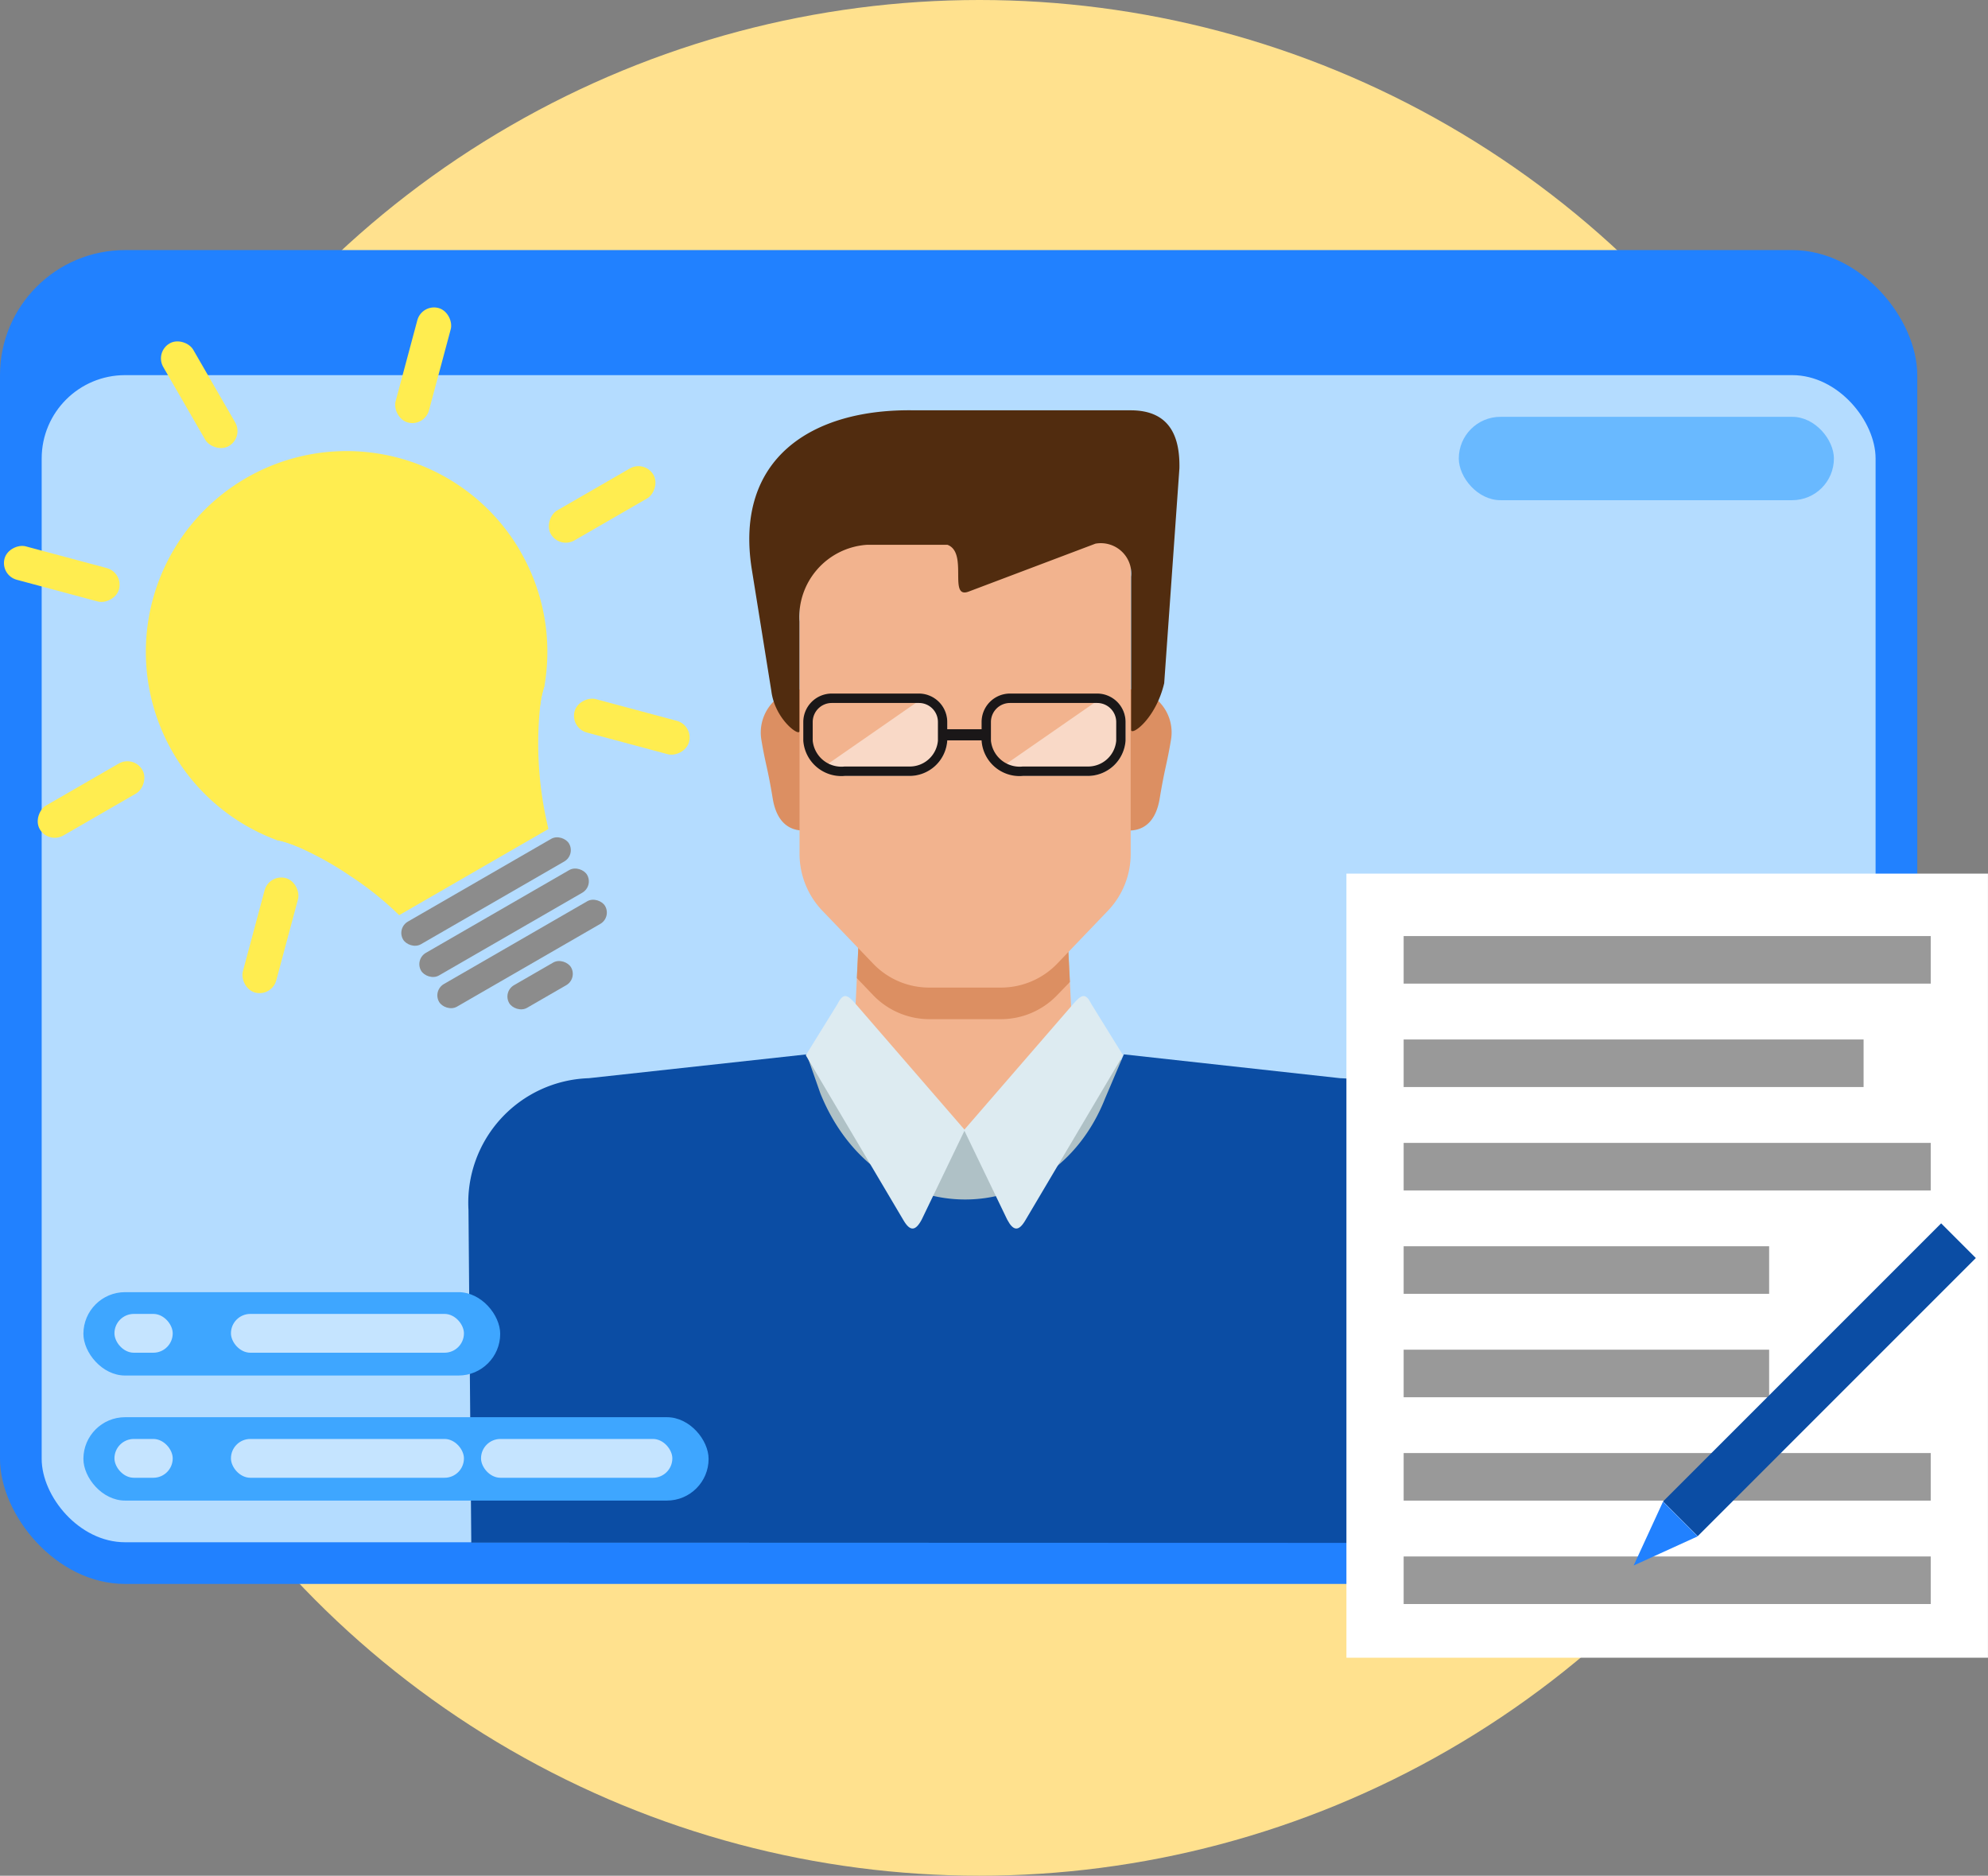 <svg xmlns="http://www.w3.org/2000/svg" width="47.697" height="45" viewBox="0 0 47.697 45"><rect x="0" y="0" width="47.697" height="45" fill="#808080" stroke="none"/><g transform="translate(-31.776 -6.994)"><circle cx="22.5" cy="22.5" r="22.5" transform="translate(32.776 6.994)" fill="#ffe18e"/><g transform="translate(32.028 13.223)"><rect width="46" height="32" rx="3" transform="translate(-0.252 -0.229)" fill="#2181ff"/><rect width="44" height="28" rx="2" transform="translate(0.748 2.771)" fill="#b4dcff"/><g transform="translate(10.987 3.615)"><g transform="translate(0)"><path d="M6014.3,3761.14l.095-.826a.258.258,0,0,1,.262-.229.239.239,0,0,1,.232.238v.816h14.644v-.809a.232.232,0,0,1,.241-.231.277.277,0,0,1,.266.247l.091.792h3.794l-.322-7.827a3.5,3.5,0,0,0-2.828-2.706l-5.174-.771a1.059,1.059,0,0,1-.818-1.033l-.113-2.264H6019.7l-.114,2.361a.98.98,0,0,1-.826.917l-5.105.791a3.5,3.5,0,0,0-2.83,2.706l-.32,7.827Z" transform="translate(-6010.314 -3734.3)" fill="#f2b38e"/><path d="M6109.154,3748.333l.308-.319-.074-1.476h-4.971l-.067,1.384.394.412a1.875,1.875,0,0,0,1.346.573h1.72A1.872,1.872,0,0,0,6109.154,3748.333Z" transform="translate(-6095.031 -3734.3)" fill="#dc8f62"/><path d="M6168.509,3689.451l.292.018a1.05,1.05,0,0,1,.8,1.2c-.1.6-.146.657-.271,1.407-.173,1.062-1.043.716-1.043.716Z" transform="translate(-6152.745 -3682.765)" fill="#dc8f62"/><path d="M6081.768,3689.451l-.291.018a1.054,1.054,0,0,0-.8,1.2c.1.6.149.657.272,1.407.175,1.062,1.043.716,1.043.716Z" transform="translate(-6073.649 -3682.765)" fill="#dc8f62"/><path d="M6094.2,3652.53h0l-3.956.017v7.531a1.975,1.975,0,0,0,.552,1.368l1.216,1.267a1.861,1.861,0,0,0,1.344.572h1.722a1.876,1.876,0,0,0,1.346-.572l1.215-1.268a1.972,1.972,0,0,0,.55-1.367v-7.532Z" transform="translate(-6082.3 -3649.436)" fill="#f2b38e"/><path d="M6079.031,3628.417v-2.627a1.74,1.74,0,0,1,1.625-1.845h1.926c.51.188.008,1.317.514,1.121l3.037-1.148a.731.731,0,0,1,.857.794v3.673c0,.152.589-.254.793-1.12l.365-5.157c.013-.7-.189-1.389-1.168-1.389h-5.194c-2.46-.044-4.313,1.157-3.9,3.8l.471,2.932C6078.442,3628.131,6079.031,3628.552,6079.031,3628.417Z" transform="translate(-6071.09 -3620.719)" fill="#512c0f"/><path d="M6091.684,3777.975l-1.205-.179a.9.9,0,0,1-.509-.285l-2.888,2.013-3.04-1.917a.942.942,0,0,1-.409.168l-1.265.2,2.346,5.7,5.113-.028Z" transform="translate(-6075.189 -3762.259)" fill="#afc1c6"/><path d="M6032.364,3791.268v-7.99a2.976,2.976,0,0,0-2.883-3.159l-5.191-.572-.45,1.057c-1.276,3.223-5.451,3.283-6.831-.119l-.329-.938-5.229.572a2.988,2.988,0,0,0-2.885,3.159l.067,7.983Z" transform="translate(-6008.565 -3764.096)" fill="#0b4da4"/><g transform="translate(8.094 14.051)"><path d="M6092.985,3765.364c-.21-.242-.307-.307-.453-.016l-.76,1.228,2.344,3.959c.161.274.29.258.437-.017l1.034-2.149Z" transform="translate(-6091.772 -3765.154)" fill="#ddebf1"/><path d="M6133.414,3765.364c.211-.242.307-.307.452-.016l.76,1.228-2.344,3.959c-.161.274-.29.258-.436-.017l-1.035-2.149Z" transform="translate(-6127.014 -3765.154)" fill="#ddebf1"/></g></g><g transform="translate(8.034 6.795)"><path d="M6096.285,3685.04l-2.568,1.782a1.077,1.077,0,0,0,.586.159h1.538a.91.91,0,0,0,.924-.844v-.449A.682.682,0,0,0,6096.285,3685.04Z" transform="translate(-6093.31 -3685.006)" fill="#fff" opacity="0.5"/><path d="M6091.757,3686.634h-1.536a.915.915,0,0,1-.994-.845v-.449a.684.684,0,0,1,.683-.682H6092a.682.682,0,0,1,.681.682v.449A.908.908,0,0,1,6091.757,3686.634Zm-1.848-1.75a.457.457,0,0,0-.456.456v.449a.692.692,0,0,0,.768.619h1.536a.678.678,0,0,0,.7-.619v-.449a.455.455,0,0,0-.455-.456Z" transform="translate(-6089.227 -3684.658)" fill="#1a1718"/><path d="M6143.515,3685.04l-2.569,1.782a1.079,1.079,0,0,0,.586.159h1.538a.909.909,0,0,0,.924-.844v-.449A.681.681,0,0,0,6143.515,3685.04Z" transform="translate(-6136.261 -3685.006)" fill="#fff" opacity="0.5"/><path d="M6138.991,3686.634h-1.539a.912.912,0,0,1-.991-.845v-.449a.682.682,0,0,1,.682-.682h2.09a.682.682,0,0,1,.682.682v.449A.91.91,0,0,1,6138.991,3686.634Zm-1.849-1.75a.457.457,0,0,0-.457.456v.449a.693.693,0,0,0,.767.619h1.539a.678.678,0,0,0,.7-.619v-.449a.458.458,0,0,0-.456-.456Z" transform="translate(-6132.183 -3684.658)" fill="#1a1718"/><rect width="1.016" height="0.267" transform="translate(3.361 0.856)" fill="#1a1718"/></g></g><g transform="translate(0 1)"><rect width="10" height="2" rx="1" transform="translate(1.749 23.771)" fill="#3ea6ff"/><rect width="1.398" height="0.931" rx="0.465" transform="translate(2.494 24.293)" fill="#c5e4ff"/><rect width="5.59" height="0.931" rx="0.465" transform="translate(5.289 24.293)" fill="#c5e4ff"/></g><g transform="translate(0 4)"><rect width="15" height="2" rx="1" transform="translate(1.749 23.771)" fill="#3ea6ff"/><rect width="1.398" height="0.931" rx="0.465" transform="translate(2.494 24.293)" fill="#c5e4ff"/><rect width="5.59" height="0.931" rx="0.465" transform="translate(5.289 24.293)" fill="#c5e4ff"/><rect width="4.59" height="0.931" rx="0.465" transform="translate(11.289 24.293)" fill="#c5e4ff"/></g><rect width="9" height="2" rx="1" transform="translate(34.748 3.771)" fill="rgba(62,166,255,0.63)"/></g><g transform="translate(64.08 27.953)"><rect width="15.392" height="18.811" transform="translate(0)" fill="#fff"/><rect width="12.646" height="1.141" transform="translate(1.373 1.498)" fill="#999"/><rect width="11.035" height="1.141" transform="translate(1.373 3.979)" fill="#999"/><rect width="12.646" height="1.141" transform="translate(1.373 6.46)" fill="#999"/><rect width="12.646" height="1.141" transform="translate(1.373 13.901)" fill="#999"/><rect width="12.646" height="1.141" transform="translate(1.373 16.382)" fill="#999"/><rect width="8.769" height="1.141" transform="translate(1.373 8.94)" fill="#999"/><rect width="8.769" height="1.141" transform="translate(1.373 11.421)" fill="#999"/><g transform="translate(6.891 8.39)"><rect width="1.177" height="9.437" transform="translate(7.378 0) rotate(45)" fill="#0b4da4"/><path d="M1134.54,718.5l1.537-.7-.832-.832Z" transform="translate(-1134.54 -710.291)" fill="#2181ff"/></g></g><g transform="translate(-183.557 -35.711) rotate(-30)"><g transform="translate(159.695 157.537)"><path d="M300.634,294.817a4.8,4.8,0,0,1-1.115,3.081h0l0,0v0a2.342,2.342,0,0,0-.306.334h0a4.816,4.816,0,0,1-6.767.021,2.384,2.384,0,0,0-.33-.362l.005.01-.016-.019a4.817,4.817,0,1,1,8.531-3.068Z" transform="translate(-291 -290)" fill="#ffed50"/><path d="M339.094,579l-.007.013h0a2.358,2.358,0,0,0-.306.334h0a8.692,8.692,0,0,0-1.316,2.66l-.012.022h-4.132l0-.006a7.671,7.671,0,0,0-.544-1.394,7.771,7.771,0,0,0-.76-1.261,2.381,2.381,0,0,0-.33-.362l0-.006Z" transform="translate(-330.57 -571.113)" fill="#ffed50"/><path d="M331.445,578.928l-.016-.018.01.008Z" transform="translate(-330.327 -571.025)" fill="#ffed50"/><path d="M603.053,579.42l0,0v0h0Z" transform="translate(-594.534 -571.521)" fill="#ffed50"/></g><rect width="4.599" height="0.627" rx="0.314" transform="translate(162.237 168.691)" fill="#8c8c8c"/><rect width="4.599" height="0.627" rx="0.314" transform="translate(162.237 169.556)" fill="#8c8c8c"/><rect width="4.599" height="0.627" rx="0.314" transform="translate(162.237 170.42)" fill="#8c8c8c"/><rect width="1.714" height="0.627" rx="0.314" transform="translate(163.679 171.285)" fill="#8c8c8c"/><rect width="0.83" height="2.843" rx="0.415" transform="translate(173.013 161.939) rotate(90)" fill="#ffed50"/><rect width="0.83" height="2.843" rx="0.415" transform="translate(158.854 161.939) rotate(90)" fill="#ffed50"/><rect width="0.83" height="2.843" rx="0.415" transform="translate(170.841 168.039) rotate(135)" fill="#ffed50"/><rect width="0.83" height="2.843" rx="0.415" transform="translate(160.829 158.027) rotate(135)" fill="#ffed50"/><rect width="0.83" height="2.843" rx="0.415" transform="translate(164.951 156.663) rotate(180)" fill="#ffed50"/><rect width="0.83" height="2.843" rx="0.415" transform="translate(158.819 168.626) rotate(-135)" fill="#ffed50"/><rect width="0.83" height="2.843" rx="0.415" transform="translate(168.831 158.614) rotate(-135)" fill="#ffed50"/></g></g></svg>